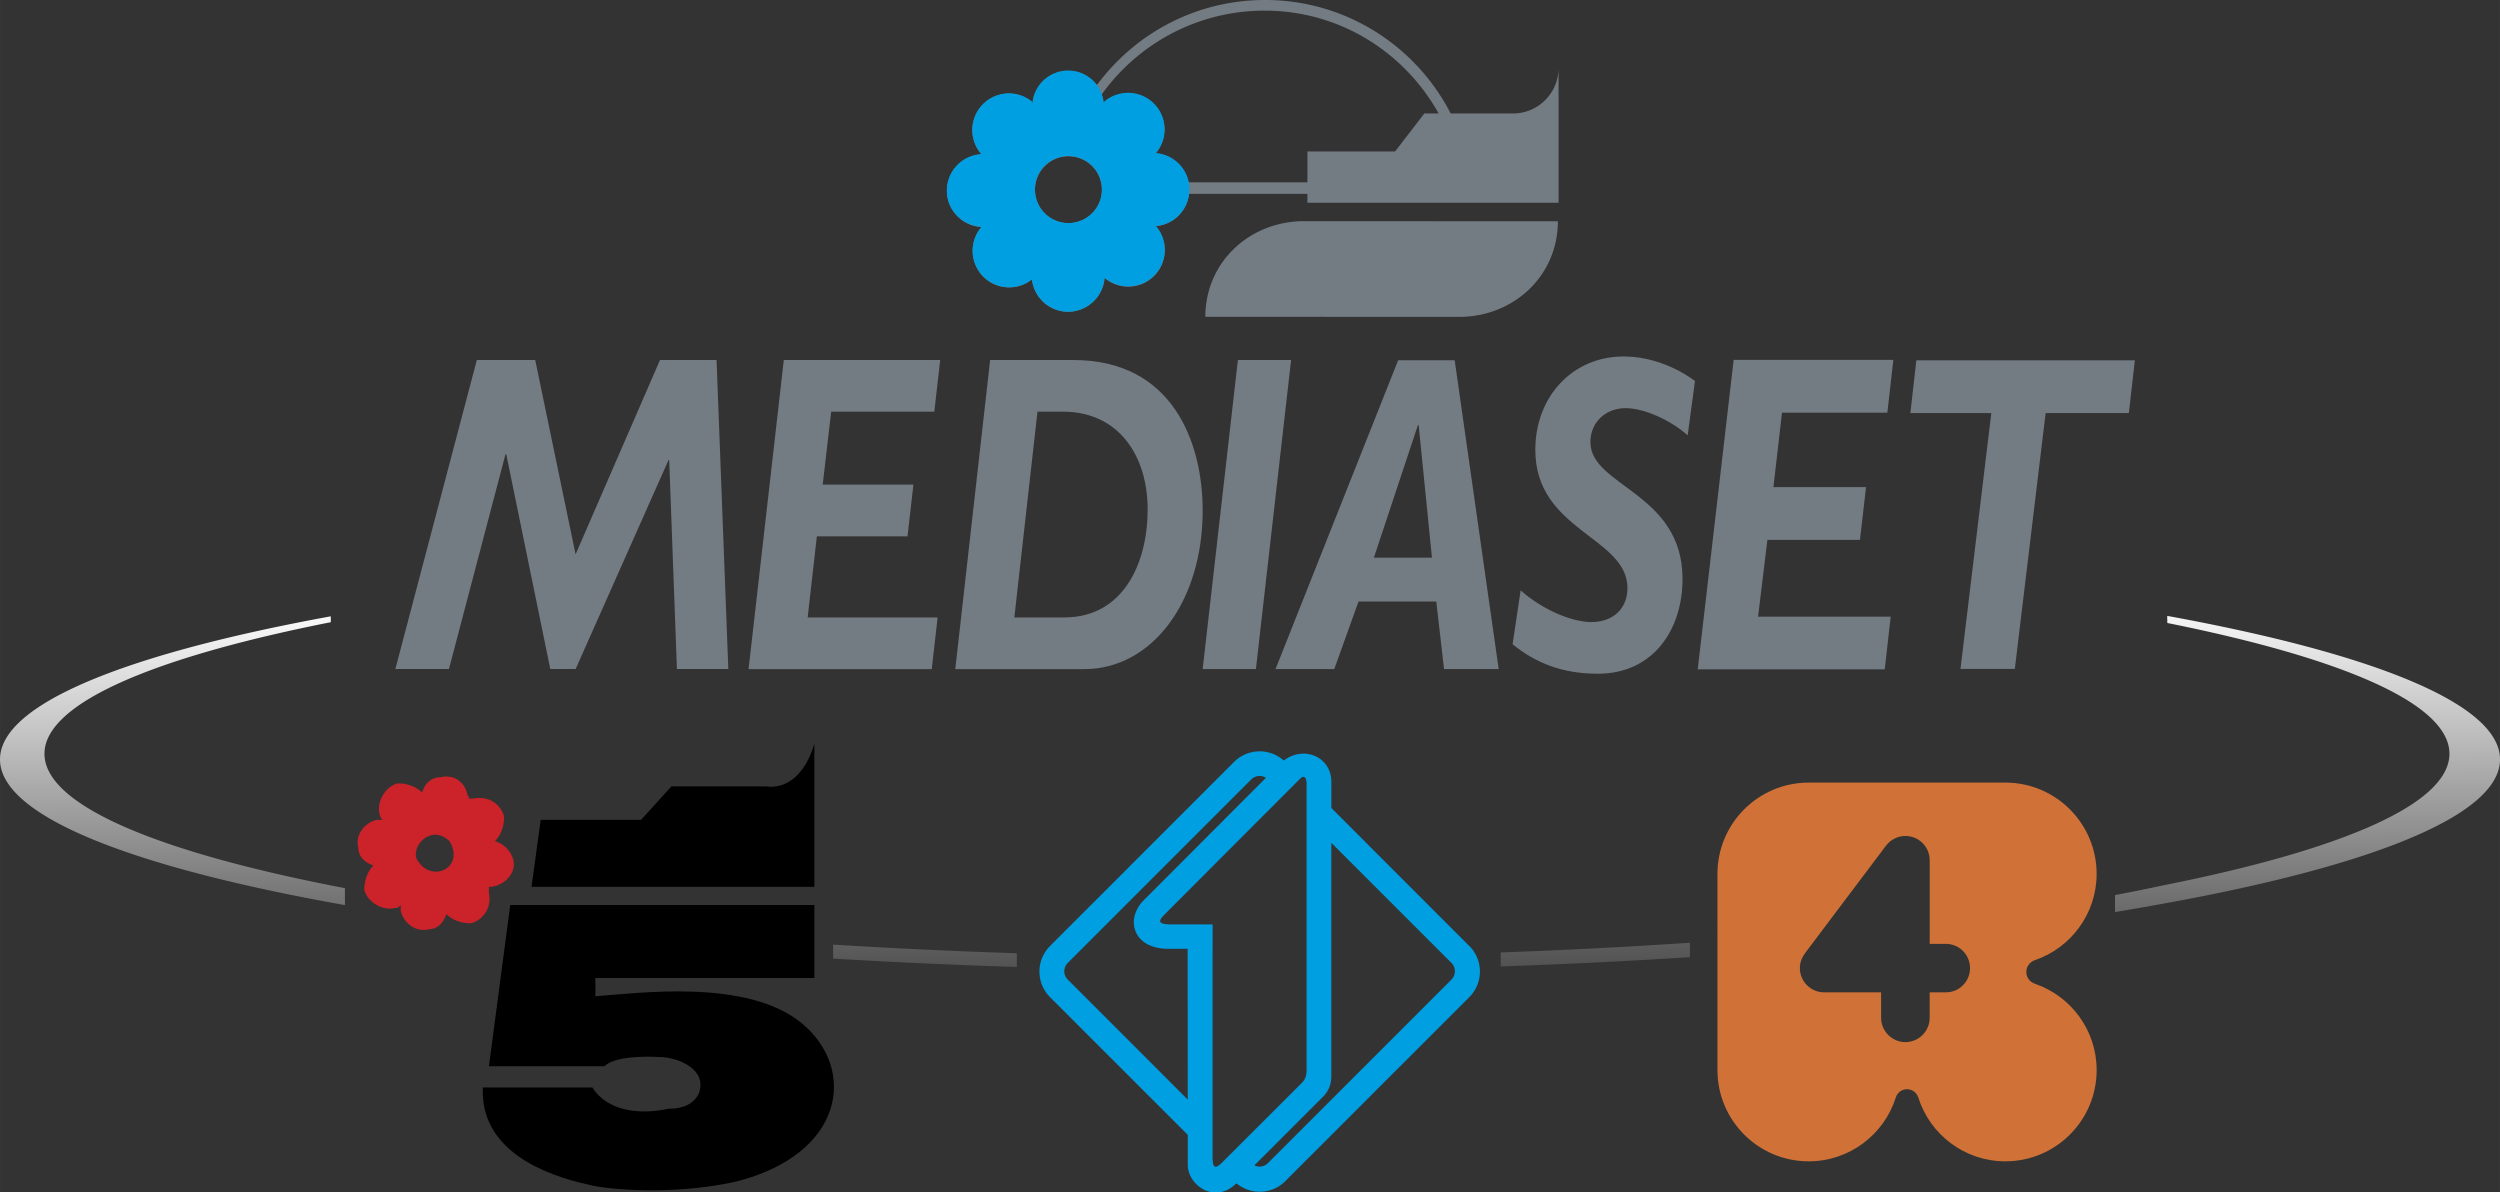 <?xml version="1.0" encoding="UTF-8" standalone="no"?>
<svg
   width="1000"
   height="477"
   viewBox="0 0 77.102 36.778"
   version="1.1"
   id="svg80158"
   sodipodi:docname="Mediaset_1999.svg"
   inkscape:version="1.4 (86a8ad7, 2024-10-11)"
   xmlns:inkscape="http://www.inkscape.org/namespaces/inkscape"
   xmlns:sodipodi="http://sodipodi.sourceforge.net/DTD/sodipodi-0.dtd"
   xmlns="http://www.w3.org/2000/svg"
   xmlns:svg="http://www.w3.org/2000/svg">
  <rect x="0" y="0" width="77.102" height="36.778" fill="#333333" stroke="none"/>
  <defs
     id="defs80162">
    <linearGradient
       id="linearGradient82304"
       gradientUnits="userSpaceOnUse"
       x1="104.409"
       y1="-110.979"
       x2="104.727"
       y2="-50.67"
       gradientTransform="matrix(0.193,0,0,0.193,18.413,39.942)">
      <stop
         offset="0"
         stop-color="#fff"
         id="stop80133-0" />
      <stop
         offset="1"
         stop-color="#4d4d4d"
         id="stop80135-9" />
    </linearGradient>
  </defs>
  <sodipodi:namedview
     id="namedview80160"
     pagecolor="#ffffff"
     bordercolor="#999999"
     borderopacity="1"
     inkscape:pageshadow="0"
     inkscape:pageopacity="0"
     inkscape:pagecheckerboard="0"
     showgrid="false"
     inkscape:zoom="0.67032393"
     inkscape:cx="622.08729"
     inkscape:cy="382.65082"
     inkscape:window-width="1920"
     inkscape:window-height="1046"
     inkscape:window-x="-11"
     inkscape:window-y="-11"
     inkscape:window-maximized="1"
     inkscape:current-layer="svg80158"
     inkscape:showpageshadow="2"
     inkscape:deskcolor="#d1d1d1" />
  <linearGradient
     id="a"
     gradientUnits="userSpaceOnUse"
     x1="104.409"
     y1="-110.979"
     x2="104.727"
     y2="-50.67"
     gradientTransform="matrix(0.193,0,0,0.193,18.413,39.942)">
    <stop
       offset="0"
       stop-color="#fff"
       id="stop80133" />
    <stop
       offset="1"
       stop-color="#4d4d4d"
       id="stop80135" />
  </linearGradient>
  <g
     id="g81206">
    <path
       d="m 15.829,26.504 c -0.094,-0.282 -0.282,-0.469 -0.563,-0.563 0.188,-0.188 0.282,-0.469 0.282,-0.751 -0.094,-0.375 -0.469,-0.656 -0.938,-0.563 H 14.423 c 0.094,0 0,-0.093 0,-0.093 -0.094,-0.469 -0.469,-0.656 -0.845,-0.563 -0.281,0 -0.469,0.188 -0.562,0.469 -0.188,-0.187 -0.469,-0.281 -0.75,-0.281 -0.375,0.094 -0.657,0.563 -0.563,0.938 0,0 0,0.093 0.094,0.188 h -0.187 c -0.375,0.093 -0.657,0.469 -0.563,0.844 0,0.281 0.188,0.469 0.469,0.563 -0.188,0.188 -0.282,0.469 -0.282,0.751 0.094,0.375 0.563,0.656 0.938,0.562 0.094,0 0.094,0 0.187,-0.093 v 0.188 c 0.094,0.375 0.469,0.656 0.844,0.563 0.282,0 0.469,-0.188 0.563,-0.469 0.187,0.188 0.469,0.282 0.75,0.282 0.375,-0.094 0.657,-0.469 0.563,-0.938 v -0.188 h 0.094 c 0.469,-0.093 0.75,-0.469 0.656,-0.844 z m -2.063,0.281 c -0.282,0.188 -0.657,0.094 -0.844,-0.188 -0.188,-0.188 -0.094,-0.562 0.188,-0.751 0.281,-0.187 0.563,-0.093 0.75,0.094 0.187,0.281 0.187,0.656 -0.094,0.844 z"
       fill="#cc2229"
       id="path80015"
       style="clip-rule:evenodd;display:inline;fill-rule:evenodd;stroke-width:0.439" />
    <path
       d="m 10.637,27.392 c -5.767,-1.104 -9.266,-2.556 -9.266,-4.145 0,-1.547 3.324,-2.966 8.831,-4.058 l -8.45e-4,-0.181 C 3.869,20.167 0,21.717 0,23.421 c 0,1.743 4.047,3.324 10.637,4.493 v -0.522 z m 20.723,2.01 c -0.166,-0.006 -0.251,-0.011 -0.251,-0.011 a 195.937,195.937 0 0 1 -5.415,-0.257 v 0.431 a 199.257,199.257 0 0 0 5.666,0.257 z m 14.922,0.404 c 2.012,-0.068 3.951,-0.165 5.837,-0.285 l -0.002,-0.445 a 192.397,192.397 0 0 1 -5.835,0.299 z m 18.947,-1.676 c 0.48,-0.08 0.96,-0.165 1.452,-0.253 6.463,-1.165 10.422,-2.732 10.422,-4.456 0,-1.708 -3.894,-3.264 -10.264,-4.426 l 0.003,0.219 c 5.43,1.09 8.701,2.496 8.701,4.033 0,1.55 -3.329,2.968 -8.845,4.062 -0.477,0.104 -0.966,0.203 -1.469,0.296 z"
       fill="url(#a)"
       id="path80138"
       style="display:inline;fill:url(#a);stroke-width:0.423" />
    <path
       d="m 45.314,29.175 -4.254,-4.255 v -0.803 c 0,-0.779 -0.845,-1.131 -1.468,-0.661 a 1.116,1.116 0 0 0 -1.532,0.042 l -5.677,5.678 a 1.116,1.116 0 0 0 0,1.576 l 4.249,4.248 v 0.937 c 0,0.588 0.815,1.23 1.501,0.557 a 1.116,1.116 0 0 0 1.505,-0.065 l 5.677,-5.677 a 1.115,1.115 0 0 0 0,-1.577 z m -12.384,1.036 a 0.362,0.362 0 0 1 0,-0.513 l 5.661,-5.661 a 0.367,0.367 0 0 1 0.452,-0.049 L 35.229,27.809 c -0.52,0.59 -0.262,1.452 0.799,1.453 h 0.6 c 0,0 0.001,2.68 0.003,4.651 z m 4.467,5.514 v -1.045 l 4.22e-4,-6.17 h -1.265 c -0.39,-0.002 -0.44,-0.082 -0.227,-0.296 l 3.684,-3.691 0.487,-0.487 c 0.009,-0.01 0.019,-0.018 0.027,-0.026 a 0.218,0.218 0 0 1 0.026,-0.022 c 0.113,-0.083 0.162,0.03 0.167,0.167 0.001,0.02 0,0.042 -0.001,0.064 v 8.726 c 0.02,0.363 -0.165,0.456 -0.165,0.472 l -2.42,2.417 c -0.013,0.014 -0.026,0.025 -0.038,0.036 a 0.213,0.213 0 0 1 -0.025,0.023 c -0.002,0.003 -0.005,0.005 -0.007,0.008 l -0.03,0.025 -0.001,0.002 c -0.011,0.007 -0.018,0.014 -0.028,0.02 -0.131,0.088 -0.18,0.011 -0.183,-0.224 z m 7.368,-5.514 -5.662,5.662 a 0.361,0.361 0 0 1 -0.416,0.068 l 2.165,-2.166 c 0,-0.019 0.207,-0.195 0.207,-0.589 v -7.193 l 3.706,3.705 a 0.365,0.365 0 0 1 -4.23e-4,0.513 z"
       fill="#009fe1"
       id="path80140"
       style="display:inline;stroke-width:0.423" />
    <path
       d="m 33.611,9.39 a 1.121,1.121 0 0 0 0.454,-0.821 1.125,1.125 0 0 0 1.578,-1.596 l -0.017,0.003 a 1.12,1.12 0 0 0 1.042,-0.997 h 3.654 v 0.274 h 7.746 V 2.093 A 1.408,1.408 0 0 1 46.66,3.5 H 44.74 C 43.674,1.423 41.511,0 39.015,0 36.884,0 34.998,1.037 33.826,2.629 a 1.103,1.103 0 0 0 -1.982,0.569 l -0.023,-0.06 a 1.126,1.126 0 0 0 -1.548,1.625 1.125,1.125 0 0 0 -1.067,1.124 c 0,0.6 0.473,1.083 1.066,1.116 a 1.14,1.14 0 0 0 -0.272,0.736 1.124,1.124 0 0 0 1.827,0.878 1.125,1.125 0 0 0 1.117,0.999 c 0.139,0 0.27,-0.028 0.392,-0.073 -8.45e-4,-8.45e-4 0.182,-0.073 0.275,-0.153 z M 44.998,9.773 c 1.682,0 3.048,-1.265 3.048,-2.948 l -7.825,-0.004 c -1.682,0 -3.047,1.264 -3.047,2.949 z M 32.951,6.884 a 1.032,1.032 0 1 1 8.46e-4,-2.064 1.032,1.032 0 0 1 -8.46e-4,2.064 z M 36.657,5.623 A 1.124,1.124 0 0 0 35.64,4.731 1.123,1.123 0 0 0 34.787,2.876 c -0.274,0 -0.527,0.098 -0.722,0.26 l -0.022,0.054 -8.45e-4,0.014 a 1.071,1.071 0 0 0 -0.067,-0.289 c 1.122,-1.566 2.955,-2.587 5.027,-2.587 2.317,0 4.312,1.283 5.367,3.171 H 43.928 L 43.026,4.672 h -2.704 v 0.951 h -3.665 z"
       fill="#747c83"
       id="path80142"
       style="display:inline;stroke-width:0.423" />
    <path
       d="m 33.612,9.388 a 1.117,1.117 0 0 0 0.454,-0.823 1.127,1.127 0 0 0 1.581,-1.597 l -0.017,0.003 a 1.125,1.125 0 0 0 1.044,-0.999 c 0,0 0.021,-0.192 -0.012,-0.354 A 1.128,1.128 0 0 0 35.645,4.721 1.116,1.116 0 0 0 35.917,3.991 1.126,1.126 0 0 0 34.067,3.126 l -0.031,0.048 v 0.016 a 1.023,1.023 0 0 0 -0.059,-0.287 C 33.92,2.722 33.827,2.618 33.827,2.618 A 1.105,1.105 0 0 0 31.842,3.185 L 31.819,3.127 a 1.127,1.127 0 0 0 -1.55,1.625 1.128,1.128 0 0 0 -1.069,1.126 c 0,0.601 0.476,1.084 1.069,1.117 a 1.151,1.151 0 0 0 -0.274,0.738 1.128,1.128 0 0 0 1.83,0.882 1.127,1.127 0 0 0 1.118,0.999 c 0.139,0 0.271,-0.028 0.393,-0.074 0.209,-0.078 0.276,-0.152 0.276,-0.152 z m -0.662,-2.51 a 1.032,1.032 0 0 1 -1.032,-1.034 1.033,1.033 0 1 1 1.032,1.034 z"
       fill="#009fe1"
       id="path80144"
       style="display:inline;stroke-width:0.423" />
    <g
       fill="#747c83"
       id="g80148"
       transform="matrix(0.423,0,0,0.423,-2.667,-17.287)"
       style="display:inline">
      <path
         d="m 115.574,89.651 h -3.985 l -0.564,-4.923 h -5.672 l -1.768,4.923 h -4.281 l 8.939,-22.515 h 4.123 z m -9.099,-8.125 h 4.233 l -0.969,-9.667 h -0.053 z M 84.57,67.117 c 7.281,0 9.421,6.081 9.421,10.971 0,6.707 -3.747,11.564 -8.616,11.564 h -9.422 l 2.542,-22.535 z m -4.309,18.768 h 3.641 c 4.309,0 6.078,-3.965 6.078,-7.864 0,-3.964 -2.144,-7.137 -6.159,-7.137 H 81.946 Z M 74.426,70.884 h -7.522 l -0.616,5.317 H 72.9 l -0.429,3.77 h -6.61 l -0.67,5.914 h 9.475 l -0.428,3.767 H 60.882 l 2.57,-22.535 H 74.853 Z M 97.872,89.651 H 93.991 L 96.56,67.116 h 3.878 z M 59.406,89.647 H 55.659 L 55.096,74.414 H 55.045 L 48.273,89.647 H 46.426 L 43.215,73.983 H 43.16 L 39.037,89.647 H 35.13 l 5.941,-22.533 h 4.256 l 2.943,14.173 6.156,-14.173 h 4.122 z m 69.947,-17.04 c -1.179,-1.058 -3.131,-1.982 -4.523,-1.982 -1.419,0 -2.569,0.99 -2.569,2.479 0,3.237 6.717,3.665 6.717,9.979 0,3.633 -2.086,6.906 -6.183,6.906 -2.649,0 -4.577,-0.827 -6.208,-2.149 l 0.589,-3.931 c 1.473,1.323 3.638,2.314 5.165,2.314 1.578,0 2.622,-0.991 2.622,-2.479 0,-3.734 -6.718,-4.165 -6.718,-10.076 0,-3.898 2.731,-6.81 6.426,-6.81 1.766,0 3.638,0.629 5.214,1.786 z m 14.559,-1.653 h -7.681 l -0.627,5.429 h 6.752 l -0.441,3.845 h -6.749 l -0.681,5.599 h 9.67 l -0.435,3.843 h -13.634 l 2.62,-22.562 h 11.642 z m 17.607,0.031 h -6.067 l -2.247,18.653 h -3.961 l 2.247,-18.653 h -5.9 l 0.434,-3.847 h 15.933 z"
         id="path80146" />
    </g>
    <path
       style="clip-rule:evenodd;fill-rule:evenodd;stroke-width:0.439"
       d="m 18.362,30.725 v -0.563 h 6.754 v -2.251 h -9.38 l -0.657,4.971 h 3.565 c 0.375,-0.375 1.689,-0.282 1.689,-0.282 0.563,0 1.501,0.375 1.219,1.126 -0.188,0.375 -0.563,0.469 -0.938,0.469 -0.845,0.188 -1.876,0.094 -2.345,-0.656 h -3.377 c -0.094,1.97 1.97,2.72 3.283,3.002 0.282,0.093 2.345,0.375 4.502,-0.093 3.377,-0.845 3.752,-3.471 2.064,-4.878 -1.689,-1.407 -5.065,-0.937 -6.378,-0.844 z"
       id="path80675" />
    <path
       style="clip-rule:evenodd;fill-rule:evenodd;stroke-width:0.439"
       d="m 20.707,24.253 h 2.908 c 0.657,0.093 1.22,-0.375 1.501,-1.313 v 4.409 h -8.723 l 0.282,-2.063 h 3.095 z"
       id="path80017" />
  </g>
  <path
     id="path53408"
     d="m 60.01,30.605 h -0.497 v 0.785 c 0,0.414 -0.336,0.75 -0.749,0.75 -0.412,0 -0.749,-0.336 -0.749,-0.75 V 30.605 h -1.757 c -0.412,0 -0.748,-0.334 -0.748,-0.746 0,-0.168 0.056,-0.322 0.149,-0.446 l -0.002,-1.95e-4 2.503,-3.324 8.09e-4,4.05e-4 c 0.136,-0.186 0.356,-0.307 0.604,-0.307 0.413,0 0.749,0.335 0.749,0.748 v 2.579 h 0.497 c 0.415,0 0.747,0.337 0.747,0.75 0,0.412 -0.333,0.746 -0.747,0.746 m 2.746,-0.265 v -0.001 c -0.153,-0.05 -0.263,-0.194 -0.263,-0.363 0,-0.169 0.111,-0.313 0.264,-0.363 v -8.11e-4 c 1.107,-0.378 1.904,-1.428 1.904,-2.662 0,-1.554 -1.262,-2.814 -2.815,-2.814 H 55.782 c -1.555,0 -2.814,1.261 -2.814,2.814 l 4.06e-4,6.053 c 0,1.553 1.259,2.813 2.814,2.813 1.258,0 2.325,-0.828 2.686,-1.969 0.045,-0.147 0.184,-0.255 0.345,-0.255 0.163,0 0.302,0.108 0.348,0.255 v -0.002 c 0.359,1.142 1.424,1.971 2.686,1.971 1.553,0 2.815,-1.26 2.815,-2.813 0,-1.237 -0.798,-2.285 -1.905,-2.663"
     style="display:inline;opacity:1;fill:#d07238;fill-rule:nonzero;stroke:none;stroke-width:0.039;fill-opacity:1" />
</svg>
